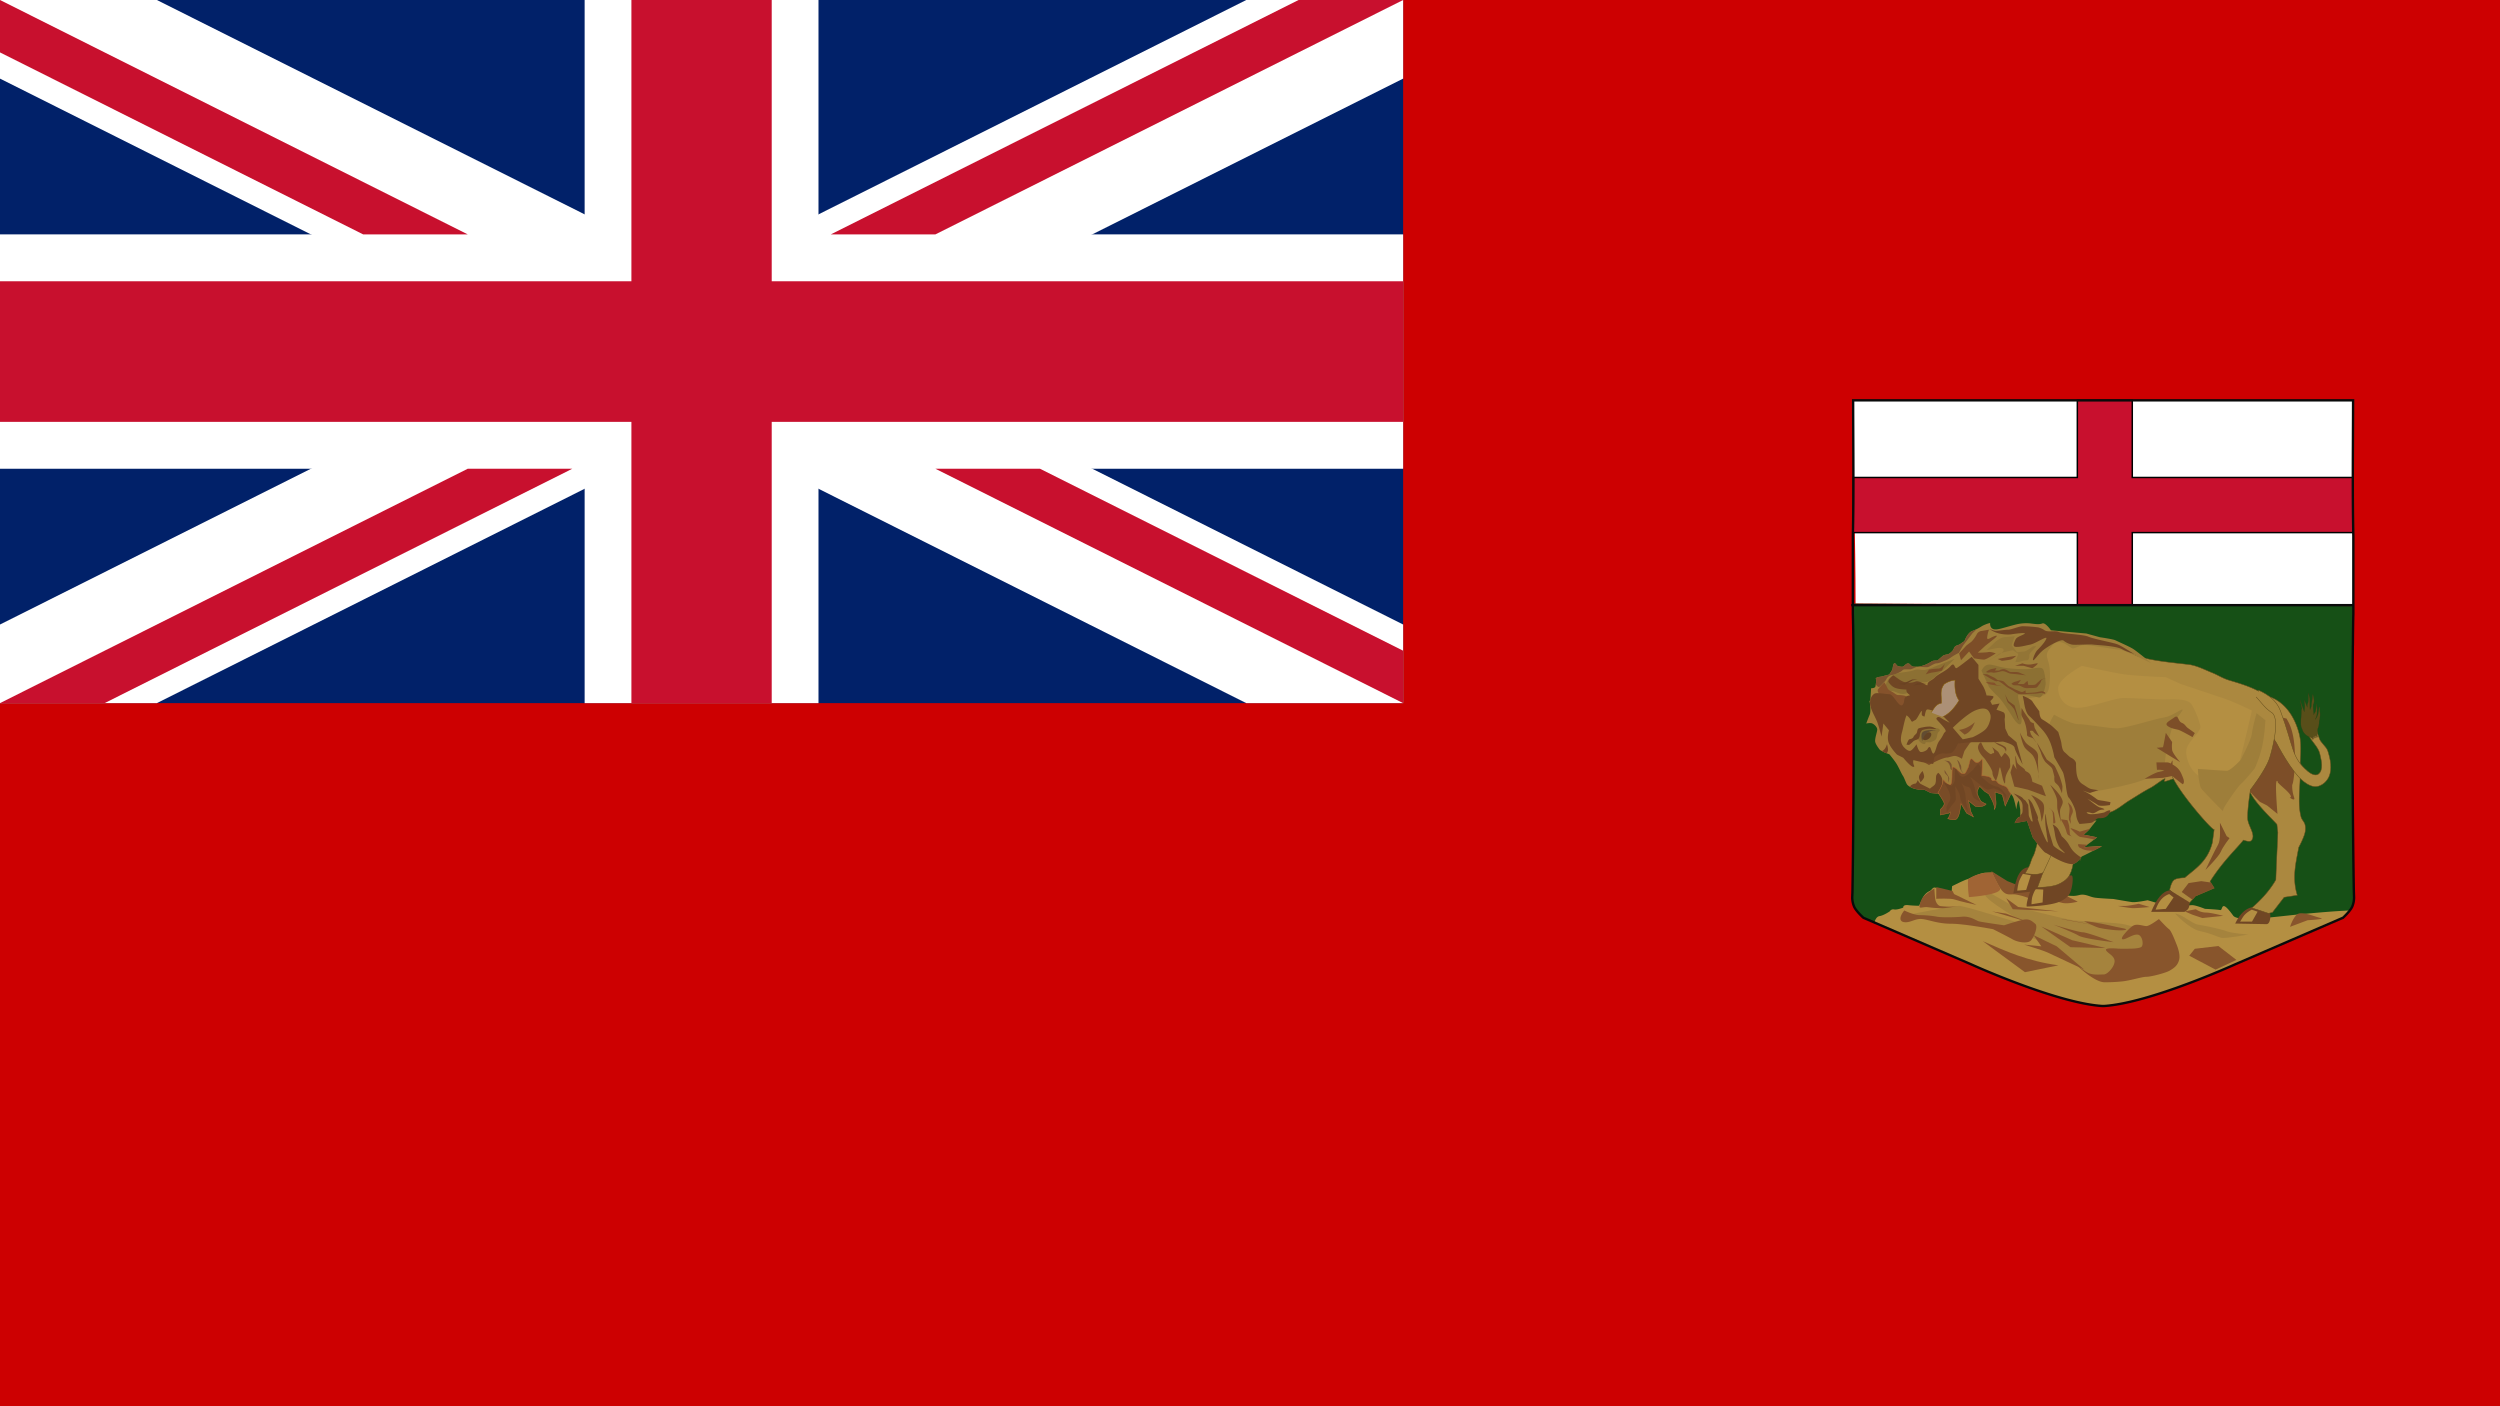 <svg xmlns="http://www.w3.org/2000/svg" viewBox="0 0 1920 1080"><defs><style>.cls-1{fill:#cd0001;}.cls-2{fill:#012169;}.cls-3{fill:#fff;}.cls-4,.cls-5{fill:#c8102e;}.cls-5{stroke:#000;stroke-width:1.14px;}.cls-29,.cls-5{stroke-miterlimit:4.56;}.cls-6{fill:#165016;}.cls-7{fill:#b48f42;}.cls-8{fill:#88552c;}.cls-9{fill:#704624;}.cls-10,.cls-11{fill:#ab883f;stroke:#644d1b;stroke-miterlimit:4.99;}.cls-10{stroke-width:0.34px;}.cls-11{stroke-width:0.37px;}.cls-12,.cls-17,.cls-29,.cls-31{fill:none;}.cls-13{fill:#7d4e28;}.cls-14{fill:#584e19;stroke:#3c3311;stroke-linecap:round;stroke-linejoin:round;stroke-width:0.12px;}.cls-15{fill:#866925;}.cls-16{fill:#9e7e3a;}.cls-17{stroke:#262626;}.cls-17,.cls-19,.cls-25{stroke-miterlimit:5.17;stroke-width:0.37px;}.cls-18,.cls-19{fill:#794c27;}.cls-19{stroke:#b46531;}.cls-20{fill:#8c7033;}.cls-21{fill:#85522b;}.cls-22{fill:#634324;}.cls-23{fill:#614c32;}.cls-24{fill:#6e4523;}.cls-25{fill:#ac9076;stroke:#865c00;}.cls-26{fill:#7f512a;}.cls-27{fill:#7b542f;}.cls-28{fill:#937536;}.cls-29,.cls-31{stroke:#0a0a0a;}.cls-29{stroke-width:1.84px;}.cls-30{fill:#6a4222;}.cls-31{stroke-width:1.84px;}.cls-32{fill:#a5833d;}.cls-33{fill:#a06434;}</style></defs><title>Manitoba Flag1</title><g id="Layer_2" data-name="Layer 2"><g id="Manitoba_Flag" data-name="Manitoba Flag"><path class="cls-1" d="M0,0H1920V1080H0Z"/><path class="cls-2" d="M0,0H1077.61V540H0Z"/><path class="cls-3" d="M0,0V60.37L957.13,540h120.48V479.63L120.48,0ZM1077.61,0V60.37L120.48,540H0V479.63L957.13,0Z"/><path class="cls-3" d="M449,0V540H628.6V0ZM0,180V360H1077.61V180Z"/><path class="cls-4" d="M0,216V324H1077.61V216ZM484.92,0V540H592.68V0ZM0,540,359.2,360h80.32L80.32,540ZM0,0,359.2,180H278.89L0,40.25ZM638.09,180,997.29,0h80.32L718.41,180Zm439.52,360L718.41,360h80.31l278.89,139.75Z"/><path class="cls-3" d="M1807.54,465.26V307.46H1423.22c.1,58.4,1.83,105.64,1.85,156.05Z"/><path class="cls-5" d="M1637.59,464.9V409.05h169.57V366.69H1637.59V307.45h-42.2v59.24h-172c0,14.48-.07,28.5-.08,42.36h172.12V464.9Z"/><path class="cls-6" d="M1423,463.62v8c.3,9.92.5,25.49.54,43.67V517c.44,60-.35,138.82-.81,165.1,0,3.2-.14,5.23-.2,6.89a18.24,18.24,0,0,0,1.42,7.29c1.44,3.43,7.14,8.57,7.14,8.57l82.63,35.71s65.69,29.87,100.9,32.06c.19,0,.4,0,.6,0s.41,0,.61,0c35.21-2.19,100.89-32.06,100.89-32.06l82.64-35.71h.07c.1-.1,5.64-5.18,7.07-8.57a17.51,17.51,0,0,0,1.41-6.69c0-1.73-.14-3.9-.2-7.49-.5-28.84-1.51-121-.74-182,0-1.57,0-3.35.07-4.86.07-9.32.16-17.6.33-23.55v-6.21Z"/><path class="cls-7" d="M1525,670.24c-4.22,0-12.6,4.66-14.48,5.13s-11.31,5.2-11.31,5.2l-.47,5.67s-7-1.43-10.78-3.78-3.72.95-6.06,1.89a11,11,0,0,0-5.19,5.13c-.94,1.88-2.83,6.14-2.83,6.14s-4.19,0-8.42-.47-3.77,1.89-3.77,1.89-4.66,1.88-7,1.41a3,3,0,0,0-3.3,1.42s-4.67,3.24-7.95,3.71c-2.3.33-3.42,3.18-3.91,4.86l74.22,32.07s65.69,29.87,100.9,32.06c.19,0,.4,0,.6,0s.41,0,.61,0c35.21-2.19,100.89-32.06,100.89-32.06l82.64-35.71h.07a55.67,55.67,0,0,0,5.11-5.54c-10.26.4-22.44,1.44-34.55,2.57-24.94,2.32-51.19,6.59-55,1.28-9.85-13.63-7.56-3.71-9.9-4.18s-11.72-.95-11.72-.95-7-2.83-9.83-2.83-12.67,1.89-12.67,1.89l-10.3-2.37-11.25-3.3s-8.91,1.88-12.19,1.41-14.08-2.36-14.08-2.36-9.85-.47-13.6-.94-5.61-1.83-8.89-2.3-4.27.88-8.49.88a38.78,38.78,0,0,1-7.94-.88,15.36,15.36,0,0,0-4.72,1.82c-2.34,1.41-10.8.06-15-1.82s-17.78-6.14-17.78-6.14l-16-10.8Z"/><path class="cls-8" d="M1529.33,669a120.75,120.75,0,0,0,5.54,11.09c2.55,4.26,4.68,6.82,8.51,6.82s3-.42,8.51.86,10.21,4.26,16.59,4.26,10.21,0,14.89,1.28,12.34-.85,12.34-.85l-14.47-7.25s-4.68-.43-9.36-.43-17.44-2.56-20-3.84-10.22-4.26-10.22-4.26Z"/><path class="cls-9" d="M1560.79,666.18c-9.67-1.69-12.56,8.35-14.57,19.92,0,0,26.23-1.6,27-5.31s4.5-17.53,2.65-17.26S1560.79,666.18,1560.79,666.18Z"/><path class="cls-10" d="M1552.14,593.51a5.18,5.18,0,0,0-2,.47c-2.27,1.14-7.39,9.7-7.39,9.7,6.24,5.12,10.25,9.65,10.82,11.93s1.68,6.26,1.68,6.26l6.25,2.83,2.29,3.44,2.22,13.68-1.68,6.8-1.68,6.07-.94,2.42-.21.34c-1.48,2.56-2.06,5.86-3.49,8.49-.89,1.63-2.76,4.85-2.76,4.85s7.63,1.3,11.23.27c5.47-1.57,11.32-4.52,14.32-9.37,1.58-2.55,3.18-6.7,1.55-9.09,1.34-1.87,2.59-3.09,2.95-5.66.57-4,1.75-13.14,1.75-13.14v-9.63c0-6.26,0-7.41-.6-16.51s-1.15-12.53-1.15-12.53-11.31,1.17-14.72.6-8.52-1.75-11.36-1.75c-2.13,0-4.92-.63-7.13-.47Z"/><path class="cls-9" d="M1572.71,675a5,5,0,0,0-5,.53c-2.39,1.85-1.63,3-4.24,3.45-4,.68-7.89,16.65-6.89,17.25,0,0,17.38-.36,25.17-3.71,3-1.3,6.11-3.21,7.7-6.07,2.3-4.14,3.16-13.84,1.57-14.11s-18.28,2.66-18.28,2.66Z"/><path class="cls-10" d="M1580.58,645.49c-1.85,3.72-6.28,13.53-7.87,17s-4.24,9-4.24,9l-3.71,10.09s10.8-.17,15.63-2.25c3.52-1.52,7.14-3.82,9-7.17,3.49-6.24,4.44-19.19,2.59-21.31S1580.58,645.49,1580.58,645.49Z"/><path class="cls-11" d="M1541.66,500.55c-30.92,1.81,12.94,91.14-18,91.37-7.36-1,8.82,11.12,8.82,11.12s.83-2.19,5.89-2.19,16.63,1.51,16.63,1.51,14.4,7.23,20.17,15.92,3.63,2.16,5.8,8.67-.76,19.54-.76,19.54l-4.2,8.42s8.73-3.43,13.79,1.64,8.37,2.46,8.37,2.46.15-1.77.15-4.67-1.43,9.5-.71,5.88c-4-14.91-8.8-20,13.36-33.77a64.72,64.72,0,0,0,9.83-2.7c5.39-1.87,9.75-6,14.62-9,5.4-3.27,10.62-6.78,16.22-9.68,3.62-1.88,13.09-9.62,10.84-6.15-2.79,4.31,12.12-5,13.7-.42,3.2,9.19,15.7,6.65,23.78,5.64,6.23-.78,11.39-5.36,16.73-8.67,7.89-4.91,16.85-9.08,22.43-16.51,5.19-6.92,9.73-15.81,8.91-24.43-.89-9.43-6.13-20.17-14.62-24.34-7.47-3.66-13.84-5.47-21.35-7.74-5.18-1.57-8.47-3.91-12.77-5.65-5.56-2.25-11-5.06-16.89-6.23-11.16-1.59-44.17-3.75-46.92-11.19-45.67-13.44-69.93-9.37-93.78,1.18Z"/><path class="cls-9" d="M1733.73,696.08a37.22,37.22,0,0,0-5,.89c-4.94,1.38-8.91,5.66-12.09,12.33l24,.45c4.06,0,3.53-11.46,1.1-11.9-1-.18-7.92-1.77-7.92-1.77Z"/><path class="cls-11" d="M1739.49,534.63c-.12-.69,18.8,1.5,26.16,28.42,2.57,9.43.64,19.54.88,29.31.28,11.67-2.21,23.71.66,35,.54,2.17,2.55,3.78,3.07,6a13.73,13.73,0,0,1,0,5.95c-.82,4.06-4.83,11.46-4.83,11.46-2.12,11.72-5.32,23.34-1.1,36.79l-10.11,1.55-9,11.67-3.08.66-12.75-4.18c9-7.82,14.71-15,18.47-21.6.42-12.84,1.1-25.26,1.54-36.35,0,0-.66-5.07-.66-5.95s-15.71-14.94-20.45-24.46c-4.93-9.91-7.47-32.39-7.47-32.39"/><path class="cls-12" d="M1501.19,581.16c0,1.53,1.28,7.92,2.3,8.69s2.29.26,4.08,2.3,2.3,2.05,3.32,3.84,2,4.6,1.78,5.62.26.77-.51,2,.48,5.34-1.3,5.86-5.18.39-6.2,1.16-3.72.65-5.25-1.4-2.7-3-3.72-5-5.19-5.38-5.7-6.15,2.57-.33,3.59-2.63a26.9,26.9,0,0,1,2.51-4.34,11.89,11.89,0,0,1,0-3.32c.25-1.79,1-4.1,2.29-4.61a10.94,10.94,0,0,0,2.81-2Z"/><path class="cls-13" d="M1735.51,615.79l5.59,2.82,8,6.46s-2.34-27.18-.23-25.21-2.89-1.67,5.3,5.59,4.34,7.06,4.34,7.06,4.81,3.7,3.24-.52a26.54,26.54,0,0,1-1.34-9.13s1-1.51,1.67-10.25c2.2-30.45-5-38.26-5.94-40.68-58.47-16-57.16,29.25-20.58,63.86Z"/><path class="cls-11" d="M1734.44,530c7.4,3.4,13.78,7.85,16.82,15.63,10.92,29.2,8.23,35.81,21.34,46.88,2.06,1.73,5.61,3.61,7.8,2.06,4.25-3,2.44-10.55,1.23-15.63-1.17-4.9-5.33-8.54-7.83-12.9-2-3.47-5.71-10.54-5.71-10.54l7.79-2.06s4.19,9.94,5.34,13.57,5.34,6.09,6.56,9.84c2,6.27,3.52,13.75.82,19.77-1.59,3.56-5.19,6.74-9,7.4-3.59.62-7.37-1.49-10.26-3.7-9.61-7.32-20.93-29.61-20.93-29.61l-8.62-13.16"/><path class="cls-14" d="M1772.78,532.29s.09,3.21.09,5.14a7.92,7.92,0,0,1-.68,3.2,11.79,11.79,0,0,0-.16,2.69l-2.36-5.72a47.66,47.66,0,0,1,.42,4.8,33.72,33.72,0,0,1-.42,4.29s-1.31-3.44-2.6-7.33-.44-.85.42,3,0,.84,0,4.29-.42,4.28-.42,8.17.48,3.47,1.34,6.06,3.56,4.45,5.72,5.31l.42.17a2.13,2.13,0,0,1,1,.76,4.48,4.48,0,0,1,.26.84.54.54,0,0,0,.25-.42,3.82,3.82,0,0,0-.25-1.1,3,3,0,0,0-.42-.67,4.52,4.52,0,0,1,.84,1c.07.28.33,1.09.33,1.09a1.87,1.87,0,0,0,.17-.92c-.07-.42-.42-1.52-.42-1.52a1.12,1.12,0,0,1,.34.34l.67.93.17.42-.17-1.35-.51-.76.09-.08a1.87,1.87,0,0,1,.67.67c.14.35.59,1.26.59,1.26a7.13,7.13,0,0,0,.08-.92,7.74,7.74,0,0,0-.25-1.43,1.21,1.21,0,0,0,.17.25c.34.41.84.82.84,1.09s.08,1.11.08.76.09-.37.09-.92a7.14,7.14,0,0,0-.09-1.35l.76,2-.08-1.26-.09-1a.94.94,0,0,0,0-.33l.34-.17a4.23,4.23,0,0,1-.09-1.43c.13-.9-.26-1.71.26-2.87a12.66,12.66,0,0,0,.92-4.71c.13-2.31.2-.37.59-3.71s-.09-3.32-.09-6.15-.5-1.43-.5-1.43-.33,2.83-.84,5.14a10.27,10.27,0,0,1-2.27,4.3,18.57,18.57,0,0,0,1.18-3.12c.51-2.18.21-1.65.33-4.21a24.81,24.81,0,0,0-.33-5.06,29,29,0,0,1-.51,4.38c-.51,3.08-.41,1.85-.92,2.61A6.83,6.83,0,0,0,1777,549s-.5-4.22-.5-6.41.07-.85.59-3-.72-5.8-.84-6.31-.16,2.31-.68,5.13-.24,3.19-.5,4.21a14.05,14.05,0,0,1-1,2.45s-.17-3.86-.17-4.89.05-2.51-.08-3.79A29.75,29.75,0,0,0,1772.78,532.29Z"/><path class="cls-11" d="M1665,587.87c.5,8.55.39.35,2.5,6.49,4.47,12.95,33.37,45.68,33,42.51L1699.13,647c-3.7,14.64-13,20-21.29,27.12,0,0-6.11,0-8.3,1.81s-3.24,7.59-3.24,7.59l13.59,11.8,6.25-7.1,14.43-6.14-3.25-5.07c10.13-16,21.64-26.44,25.62-31.82,0,0,4.77,1.89,6.13.37,3.83-4.28-2.68-11.26-2.88-17-.26-7.38,2.16-22.06,2.16-22.06s12-15.42,14.79-24.58a127.24,127.24,0,0,0,3.62-15.3c1.45-8.64,1.59-17-2.17-19.42-5.31-3.44-8.3-8.31-11.91-11.93"/><path class="cls-9" d="M1666.62,683.78c-5.78.45-10.48,6.67-14.51,16.52h25.51c4.16-2,3.72-4.69,4-7.27Z"/><path class="cls-7" d="M1666,686.62c-5.91,2.07-8.52,6.77-10.48,12l7.78-.6,6-8.77Zm63.36,12,4.48,1.56-4.28,7.6h-9.15c2.07-2.95,2.54-5.73,8.95-9.16ZM1569.24,683.2s-4.67-.27-5.49-.27-2.39,3.88-3,6.05a28.51,28.51,0,0,0-.54,5.49l8.5-1.37Zm-15.64-12.1a42.83,42.83,0,0,0-3,5.78,48.16,48.16,0,0,0-1.37,7.15l6.86-.55,3.57-11.28Z"/><path class="cls-15" d="M1580.63,613.14c2.68.92,3.76.41,6,1.08s6.84-.58,8.51-.83,4.76-1.93,3.43-.67a32.92,32.92,0,0,0-3.09,3.34c-.67.84-1.76,1.43-4.34,1.26s-2.51.25-5.18-.42-5.26-3.35-5.26-3.35l-.67-.33Z"/><path class="cls-16" d="M1577.5,548.83s12.57,7.35,18.86,7.35,22,3.15,29.33,3.15,29.34-7.35,36.67-8.4,18.86-11.55,11.52-2.1-7.33,17.85-9.42,25.2-2.1,18.9-2.1,18.9-7.33,3.15-19.91,7.35-44,9.45-44,9.45-4.19-16.8-9.43-24.15-12.57-16.8-15.71-21,4.19-15.75,4.19-15.75Z"/><path class="cls-16" d="M1528.44,478.42a27,27,0,0,0-6.19,2.35,36.4,36.4,0,0,1-7.58,3.84c-3.81,1.44-6,7.86-6,7.86l-1.22.7c-1.19.72-1.89,1.73-4.27,2.45s-2.12,1.84-3.31,3.75a10.38,10.38,0,0,1-3.83,3.15s-2.82.26-4,1.22-4.1,3.58-4.1,3.58-3.34-.26-4.53.7a33.3,33.3,0,0,1-5,2.62,19.1,19.1,0,0,1-7.15,1.39c-2.62,0-2.62,0-4.53-1.92s-4.1,1.27-5,1.75-2.82,0-4-.26-1.92-2.66-2.88-2.19-1.15,3.09-1.39,4.28-2.61,4.37-2.61,4.37-3.65.92-5.32,1.4-2.84.24-4.27,1,0,.71-.43,3.58-.29,1.71-.53,3.14-3.31,1.4-3.31,1.4l-.52,8.12v6.2l8.63-1,9.49-1s1.42.5,5.23,3.84,5.76-1.94,7.67-5.76,8.1-10,8.1-10l5.23-4.8s5.76-2.84,8.62-3.32,10.47-1,12.38.44c1,.71,2,3.93,2.87,7.16a.22.22,0,0,1,0,.08,164.88,164.88,0,0,0-2.61,22c0,4.39,19.69,46.54,19.69,46.54s12.27,4.8,14.9,6.11,7.92,6,9.23,8.63,2.62,9.8,2.62,9.8c1.18-7.76,1.29-4.71,1.93-7.07l1.12,7.5v5.24c-1.74-.06-3.11,2-4.36,4.89l9.58-1.74,4.36,12.66s8.1,11.23,9.85,11.67c1.13.28,11.94,8,19.74,8.78,4.37.44,7.42-5.54,8.21-5.85,2.19-.88,15.45-7.81,15.45-7.81l-4.52,0-9.26.7,10-7.51L1600.14,641a31.59,31.59,0,0,0,4.79-4.37c1.32-1.75,5.23-6.55,5.23-6.55l-8.28.44s-4.44-8.38-4.87-9.69-3.92-6.63-5.23-8.82-2.18-2.18-1.74-4.37,2.18-6.1,1.74-8.3-3.92-9.68-5.23-11.87-4.79-7.42-4.79-7.42-3.13-11-4.44-12.75-.86-3.92-3.93-6.11-6.09-5.32-6.09-7.08c0-.78-1-2.61-2.18-4.54,0,0-.07-.05-.09-.09-1.45-2.39-3.2-4.88-3.92-5.85-1.22-1.62-5.42-6.33-6.1-7.07.62-.08,10.7-1.34,13.94-2.27s4.32-3.86,4.79-6.72a62.66,62.66,0,0,0,.44-13.89c-.48-4.77-1-4.73-1.92-8.55s1-5.74,2.88-8.13,2.89-3.84,6.71-3.84,8.59,4.81,10,4.81,1.85-.49,5.66-1.93,9,.05,13.33.53,14.3,2.36,17.16,2.36,24.31,10.47,24.31,10.47-11.39-9.52-14.72-11.43-11-5.25-12.9-6.2-11.93-2.36-11.93-2.36l-10.46-2.88-16.73-1.49-10.45-1s-4.24-6.19-6.62-5.24-5.25.48-9.07,0a32.33,32.33,0,0,0-10,.53c-2.38.47-10.46,2.84-12.37,3.31s-5.24,1.44-7.14,0-1.48-4.27-1.48-4.27Z"/><path class="cls-16" d="M1435.67,538.4c.61,1.51,1.21,8.18.3,10.3s-2.72,7-2.72,7a10.59,10.59,0,0,1,3.93-.3c1.82.3,4.54,3,4.54,4.85s-2.12,7.28-1.51,9.7,3.63,6.06,3.63,6.06l3.32,1.82,3.94,1.52s3.31,4,5.12,6.74,4.25,8.41,5.16,9.63,2.12,4.84,3,6.36,2.86,2.51,4.57,3.27a27.55,27.55,0,0,0,5.72,1.28H1478l4.84,2.42,5.75.61,3.63-.61s6.35-1.21,8.47-3.33,10.58-7.58,10.58-7.58,7.56-3,7.56-7-2.11-8.79-.6-17.58,1.51,5.45,1.81-9.7,5.75-4.25-1.51-24.25,1.21-13.64-8.47-20.61-14.82-7.28-18.45-6.67-18.75-.91-21.47,1.51-11.79,8.19-16,10.31-6.35,1.82-8.77,5.46-9.68,8.79-9.68,8.79Z"/><path class="cls-9" d="M1488.6,593.5a5,5,0,0,0-1.59,2.2c-.42,2.32.08,3.73-.64,6-.54,1.66-2.86,2.64-4.17,4-2.22-1.28-7.09-3.46-7.61-4a20,20,0,0,1-1.81-2.57s-.88,2.7-1.89,2.7-3.94,1.15-3.77,2.5c.24.14.49.28.74.4s.78.38,1.14.54a27.66,27.66,0,0,0,5.66,1.29H1478l3.5,1.75,1.35.68,5.45.6a16.84,16.84,0,0,0,2.36-3.78c.9-2.47,1.51-5.35.81-7.89A9.42,9.42,0,0,0,1488.6,593.5Z"/><path class="cls-9" d="M1449.24,571.5c-1,3.38-2.38,4.62-3.84,5.33l1.75,1,1.65.69C1450.81,576.78,1449.82,574.07,1449.24,571.5Z"/><path class="cls-17" d="M1516,564.15c0,.29-.11.49-.22.45"/><path class="cls-18" d="M1481.51,587.53a75.3,75.3,0,0,1,7.62-3.83c1.67-.71,4.77-1.91,6.2-1.91s4.52-1.43,6.43-1.19,5,2.15,5,2.15l1.91-6s3.57-5.25,4.29-6.21,3.81-1.67,1.67-1.67-8.34,0-11-.24-4.77,2.63-5.72,4.54-2.15,2.86-5,3.34-5,.72-7.86,1.19-2.38-.23-4.29,1.44-8.34,2.15-8.34,2.15,2.62,3.58,4,3.82,5,2.39,5,2.39Z"/><path class="cls-19" d="M1522.25,583c.48,1.91-.15,12.73-.15,12.73s6.88.11,7.35,2.5a1.42,1.42,0,0,0,2.39,1l1.79.81c1.19,2.87,5.58,3.12,7.08,4.26,2.17,1.66,1.55,3.61,3.75,5.14L1540,619l-2.22-8.77-5.52-2c-.13,5.3,2,9.23-.7,13.63.79-2.68-1.48-7.27-4.24-12.17l-3-1.85-3.92-3.91s-1.91,2.87-1.91,4.78,2.86,6.69,2.86,6.69l3.34,1.91s1.9,0-1,1.43-6.67.48-6.67.48l-5.24-4.3,1.9,8.6,1.91,3.82-5.24-2.87-4.29-7.16-1,6.21s-1,4.77-2.86,5.73-6.2-.48-6.2-.48a19.9,19.9,0,0,0,1.91-4.3c.47-1.91-1,0-1,0l-6.67,1.43v-4.3s3.34-2.86,2.86-4.77-4.76-8.12-4.76-8.12,3.8-5.55,3.91-9.44c.05-1.76,2.16,3.14,5.18,3.43,2.86.29.81-13.32,2.57-13.58,1.52-.23,4.79,4,6.34,4.72,2.76,1.21,3.44-.89,3.44-.89l1.91-3.82,1.43-5.73c2.44-3,3.37,6.74,9-.48Z"/><path class="cls-20" d="M1501.27,505.91s-14,5.45-15.89,6.23a28.85,28.85,0,0,1-6.93,2.31c-2.69.39-5.39-.77-7.7,0a38.27,38.27,0,0,1-7.06,1.62c-2.69.38-10.19,1-12.89,4.87s-4.69,10.87-4.69,10.87a24.56,24.56,0,0,1,6.55-1.15c3.08,0,5.19,2.62,9.81,2.24s7.13-5.72,9.44-7.65,4.42-.72,7.88-1.49,9.11-6.8,11-8,10.45-9.89,10.45-9.89Z"/><path class="cls-21" d="M1447.2,524c2.85,4.54,2.14,5.5,4.76,6.69s4.29,3.1,5.72,3.1,5.72.24,6.43,1.2,6.44,2.86,3.82,3.58-2.63,6.93-4.77,6.45a19.33,19.33,0,0,1-6.67-3.35c-1-.95-7.15-6.68-8.1-6.92a16.78,16.78,0,0,0-3.34-.72c-1,0-4-2.86-2.62-4.77a41.67,41.67,0,0,1,3.34-3.82Z"/><path class="cls-9" d="M1514.24,504.43s-9.55,7.66-11.46,8.61-1.44-5.26-4.78-1.43-9.08,5.74-11.94,8.61-5.73,2.88-5.73,5.75c0,1.67-6.11-4.12-9.53-2.42a13.83,13.83,0,0,1-8.56.16c-3.74-1.22-7.82-5.37-8.4-4.91-.82.65-4.62,3.78-3.3,5.3.65.74,2.3,3.27,5.23,4.3,3.58,1.27,8.48,1,8.41,1.32-.6,2.88,3.73,4.15,2.29,4.39-5.73,1-2.86,4.31-5.25,7.18s-7.17-8.14-10-8.14-9.56-1.44-11.47-.48-4.3,4.31-3.34,9.1,4.3,9.57,5.73,13.88,2.87,10.06,2.87,10.06l1.43-10.06,4.3,5.27s-1.91,5.74,0,10.05,6.21,8.62,6.21,8.62l4.78,2.41s7.51,9.31,8.47,6.43c-1.43-2.87-.69-4.65-.69-4.65l6.55,1.56,5.73.47,2.87,1,.95-5.27s2.87-2.87,6.21-2.87,6.21.48,8.12-1.43,3.82-6.23,3.82-6.23h.48s8.12-1,11.47-1h13.37c3.35,0,9.08-.48,9.08-.48s8.6,1.91,9.07,4.78,6.21,12.93,6.21,12.93L1548.64,570l-6.21-5.27-2.39-5.27-.48-7.18s1-4.31-1-5.26a39.48,39.48,0,0,0-5.26-1.92l2.39-4.79-5.73,1-1.44-2.87s3.83-3.35,1.91-3.83a24.33,24.33,0,0,0-4.77-.48,28.56,28.56,0,0,0-2.39-6.7c-1.43-2.4-3.82-6.23-3.82-6.23V510.65Z"/><path class="cls-16" d="M1464.23,549.37c-1.43,3.11-2.38,8.62-3.34,12.45a21.06,21.06,0,0,0-1,6.46,9.49,9.49,0,0,0,1.68,4.79c.71,1,4.06,4.55,6,3.35s4.3-4.79,4.3-4.79,1.43,5,2.86,5.75,5-1,5.5-1.92,1.67-3.11,2.62-.48,1.68,5.51,3.11,2.4,1.43-5.75,3.58-8.62a27.53,27.53,0,0,0,3.35-5.51c.71-1.43,2.86-1-.24-4.78s-5.5-5.75-5.5-6.47,1.2-2.15,3.35-.72,6.92,3.83,6.92,3.83l-4.53-4.54c-1.91-1.92-4.54-4.31-6.93-4.55s-5.26-1.68-6.21-1-1.67,5.27-1.67,5.27-1.91-.24-2.15-1.44.71-4.07-.72-2.15-3.1,6-4.54,6.46-2.15,2.15-3.1,0a11.25,11.25,0,0,0-3.35-3.83Z"/><path class="cls-20" d="M1478.68,570.79c-.14-1.37,2.76-.36,4.07-.83s2.88-.94,3.82-2c1.2-1.41,1-3.61,1.79-5.26.37-.74,1.72-1.26,1.43-2-.8-2.11-4.33-1.36-6.57-1.56a14.18,14.18,0,0,0-6.09.36c-1.46.55-3.34.36-3.7,2.88s-.72,4.78-.12,5.86,2.68,3.23,4.54,3.23c.34,0,.94-.27.83-.6Z"/><path class="cls-22" d="M1482.91,563c.83,1,.16,3-1.49,4.29s-3.66,1.57-4.49.54-.17-2.95,1.48-4.28S1482.07,561.93,1482.91,563Z"/><path class="cls-23" d="M1476.2,569.21c1.67-5.55,4.44-8.36,11.09-8.17,0,0-8.45-1.29-10.91,1.44-1.5,1.67-.18,6.73-.18,6.73Z"/><path class="cls-24" d="M1464.18,571.91s1.38-3.94,2.22-4.15,2.56-.4,3.19-1.88,2.16-2,2.58-3.27.43-2.73,1.27-3.15a13.77,13.77,0,0,1,3.16-.84,25.78,25.78,0,0,1,5.47-.63,10,10,0,0,1,5,1.89,42.88,42.88,0,0,1-4.63-.21,19.69,19.69,0,0,0-6.11,1.06c-.84.42-1.89,2.74-1.89,3.58s-.42,2.75-1.47,3.38-2.53.63-3.79,1.9a32.66,32.66,0,0,1-3,2.53Z"/><path class="cls-25" d="M1483.1,547.22c2-2.47,3.46-6.54,7.89-7.19.31-5.45-1.57-9.71,2.15-14.6a17.65,17.65,0,0,1,8.35-3.11c-.47,6.1.28,11.95,3.11,15.56-3.62,6-7.76,10.49-12.66,12.69"/><path class="cls-9" d="M1476.52,592.09s-2.49,2.64-2.75,4.33c-.22,1.48,1.18,4.34,1.18,4.34s2.46-2.37,2.75-3.94-1.18-4.73-1.18-4.73Z"/><path class="cls-16" d="M1499.77,558.91s10.8-10.85,17.74-13.5c2.57-1,5.75-1.88,8.21-.66,1.64.81,2.56,2.83,3,4.61a9.83,9.83,0,0,1-.66,4.94,14.05,14.05,0,0,1-2.79,5.43c-2.71,3-10.18,6.42-10.18,6.42l-7.72,1.65"/><path class="cls-26" d="M1504.53,560.55c4.06-.49,8.11-2.36,12.16-5.92-1.58,3.93-3.3,7.76-7.88,9.55Z"/><path class="cls-9" d="M1565.33,481.82a100.56,100.56,0,0,0-11.89-.88c-2.64,0-8.81,2.65-11,2.65s-7.49.88-9.7.88-7.93-3.09-2.64,0,12.34,3.09,15,2.65,12.77-1.77,9.25,0-5.73,2.21-6.61,4.42-2.64,5.29.88,5.29,6.17-.88,10.58-1.76,13.65-7.51,12.33-4.42-5.29,7.07-7,8.83-4.84,9.72-2.2,7.07,4-5.3,8.37-8.39,12.33-7.51,14.1-6.18a15.32,15.32,0,0,0,6.6,3.09c2.65.44,13.22-.44,16.3,0s17.18.88,22,3.53,12.77,4.41,10.57,4-10.57-6.62-14.54-7.94-18.06-4-22-5.74-20.27-2.21-22.47-3.54-8.37.45-11-1.32a14.92,14.92,0,0,0-4.85-2.21Z"/><path class="cls-13" d="M1680.77,559.48c-2.65-1.77-2.21-3.1-5.29-4.42s-2.2-6.62-5.73-4-7.93,4.41-4.84,6.62,6.6,2.21,8.81,3.09,10.13,5.3,10.13,5.3l1.76-3.09Zm-17.41,3.35-1.76,9.27-.44,1.77-4.85.44s2.2,1.33,5.73,3.53,12.33,7.51,12.33,7.51-5.72-6.62-6.16-9.27a25.47,25.47,0,0,1,0-6.18Z"/><path class="cls-13" d="M1668.4,584.1c-.19-.1-.58,1-1.18,2.29a7.65,7.65,0,0,0-2.73-.89h-8.39l.44,5.76a14.76,14.76,0,0,1,5.67.52,41.38,41.38,0,0,1-4.79,1.18c-3,.74-10.38,5.16-10.38,5.16l14.14-.74,7.14-1.4c3.09,2.69,8,6.35,8,6.35s1.76-.9.44-4.43-2.22-5.76-4.42-8a18.63,18.63,0,0,0-3.83-2.8V585.5C1668.54,584.57,1668.5,584.16,1668.4,584.1Z"/><path class="cls-9" d="M1553.44,534.36s6.17,2.21,7.49,4.42,5.28,7.5,5.28,7.5,0,4.86,2.21,6.18,4.84,3.09,6.6,4.42,5.73,5.3,5.73,5.3,1.76,5.73,2.2,7.5.44,6.18,2.65,8,3.52,3.53,5.28,4.41,3.53,2.65,3.53,4.42,0,6.62.88,9.71,2.2,4.86,4.4,6.18,4.41,3.09,6.17,3.53,5.73.89,5.73.89L1605,609s-7.49-2.64-4.41-1.32a41,41,0,0,1,7.49,4.42c2.65,1.76,2.21,2.2,5.29,2.64s7.49,1.33,7.49,1.33l-.44,2.21s-7.49,1.32-9.25,0-7.93-4.86-7.93-4.86,7.49,6.18,9.25,6.62,5.73,1.77,2.2,1.77-5.73,3.53-8.37,2.65-5.29-.89-2.64.44S1616,624,1616,624s6.52-3.87,4.31.11-4.94,4.26-8,4.26-3.77,3.11-6.41,3.55-8.81.89-8.81.89a14.48,14.48,0,0,1-2.64-7.51c-.44-4.86-4.41-11.48-5.73-12.8s-2.2-9.72-2.2-9.72-1.32-7.94-2.2-9.71-6.61-11.48-6.61-11.48a59.35,59.35,0,0,0-2.65-10.15,33,33,0,0,0-7-11.48s-6.61-7.51-9.7-10.16-4-11-4-11Z"/><path class="cls-18" d="M1521.45,570a4.57,4.57,0,0,0-2,5.74c1.35,4,4.38,6.08,5.39,7.77s5.39,7.43,5.39,10.13,2.7,6.08,2.7,6.08,1.35-3.72,1.68-5.07,1-7.09,1.69-4.73,1.68,8.11,2.36,9.8,1.35,3.71,1.35-.68,3.37-8.44,3.7-9.79,0-2,0-5.07-4-6.08-4-6.08l-2.7,3.38-2.36-4.05-4.71-3.72s2.69,4.73,1,4.73-1,1.69-3.37,0a20.2,20.2,0,0,1-3.71-3.38l-1.35-2.7Zm22.58,23.3,3,10.81,10.45,2.36,13.81,5.07-3-8.11-7.41-3s-.68-4.73-2.36-6.41-3-1.35-3.37-2.71-5.39-3.71-6.07-6.07-1.34-7.1-1.34-3.38a62.57,62.57,0,0,0,1,9.12l-2.7-4.39Zm15.84,17.22a38.76,38.76,0,0,1,6.4,11.15c1.09,3,1.68,9.46,1.68,9.46s3.27-9.63,1.35-13.85c-1.6-3.53-9.43-6.76-9.43-6.76Zm-8.55-48s1.43,7.67,3.34,11c1.74,3,5.46,4.59,7.15,7.64,2.39,4.32,3.17,9.43,3.81,14.33a21.37,21.37,0,0,1,0,2.86s-.26-8.6-.48-12.89c-.12-2.39.57-5-.47-7.17-1.78-3.65-6.52-5-9.06-8.12a51.17,51.17,0,0,1-4.29-7.64Z"/><path class="cls-9" d="M1493.18,600.9c.72,2.39,1.91,3.1,3.58,6.92s1,6.93.24,7.88a36.25,36.25,0,0,0-2.15,4.06l.24,4.06s3.34-4.53,4.29-5.73,2.38-2.62,2.62-3.82-.24-5.49-.24-7.16-.48-4.54.48-2.39,2.38,3.82,2.86,6,.24,3.34,2.14,6.45,4.53,6.68,4.53,6.68-1.19-4.53-1.67-7.16-.24-4.54-.95-7.88a46.09,46.09,0,0,0-2.86-7.88,7.93,7.93,0,0,0,2.62,2.63c1.67,1,3.57.23,4.53,2.62s1.19,5.73,2.86,6.93,5,3.1,5,3.1-4-6.68-4.29-9.07a32.69,32.69,0,0,0-2.62-8.12c-.72-1.43-2.38-3.34.24-1.2s4,3.11,6,4.78,5.24,4.3,6.67,3.82,3.81-.95,3.81-.95a33.25,33.25,0,0,1,5.48,2.38c1.91,1.2,4,6,4,6l.24-3.34-3.34-4.06s-2.86-2.39-4-2.39-4.29-1.43-5.72-2.38-6.48-5.47-6.48-5.47l0-6.47s-1.43-3.59-2.38-2.87a36.79,36.79,0,0,0-3.58,4.3s-4.76,4.54-5.95,4.77-1.67,1.2-3.58,0-4-7.88-4.29-4.53,0,4.77-.24,7.64a6.72,6.72,0,0,1-2.62,4.54Z"/><path class="cls-13" d="M1510.34,495.59l-5.72,6.2,1.43,5.26,6.2-6.69,3.81,5.26s5.72.95,7.62.95,9.06-4.78,9.06-4.78-3.82-1.43-5.72-1-8.1.48-8.1.48l5.72-5.26,6.67-5.25s4.29-3.34,1-2.39-6.19,3.82-6.19,1.43a23.71,23.71,0,0,1,1.42-6.21l-5.71,1a4.62,4.62,0,0,0-3.82,2.87,23.4,23.4,0,0,1-3.81,5.25Zm23.83,10.5,7.62-1.43,6.67-1s-2.38,2.39-4.29,2.87-6.67,1-6.67,1Zm13.34,5.26,5.72-1.91a14.78,14.78,0,0,0,4.76.95c2.39,0,3.34-.48,6.2-.95s-3.34,3.82-3.34,3.82l-6.67-1.91Z"/><path class="cls-27" d="M1492.81,584a7.81,7.81,0,0,1,2.86,1.35,6.12,6.12,0,0,1,1.69,2.37,11.92,11.92,0,0,1,.67,2.87s1.18,1.35,1,.34,0-2.37-.17-3.55-2-2.87-2-2.87Zm10.28-.33c.33,1,.84,2,1.34,3.71a16.63,16.63,0,0,0,1.35,4c.85,1.52,2.53,3,1.86,2s-1.18-1-1.35-2.36.17-2.37-.51-3.55-.5-1.35-1.18-2.36a5.25,5.25,0,0,0-1.51-1.52Zm-9.61,7.59c0,1-.33,1.86.68,3s1.85,1.52,2,2.87.17,3.89.17,3.89a10.06,10.06,0,0,0,.67-3c0-1.35-2-4-2-4Z"/><path class="cls-18" d="M1531.22,569.63a36.6,36.6,0,0,0,3.54,2.53c.84.51,3.2,1.18,4.38,2.54a5.6,5.6,0,0,1,1.35,2.7s1.18-2.54-.67-3.89a22.23,22.23,0,0,0-4.72-2.36Zm43.28,33s4,6.62,5,10.31c.77,2.84.14,5.89.66,8.78a92.16,92.16,0,0,0,2.85,9.87s-1.16-6.14-.88-9.21c.22-2.42,2.42-4.63,2-7-1-5.23-9.63-12.73-9.63-12.73Z"/><path class="cls-9" d="M1546.38,609.31a65.36,65.36,0,0,1,5.32,5.24,7.45,7.45,0,0,1,1.66,5.32c0,2.74.12,4.24-.79,5.33a4.39,4.39,0,0,1-1,.87v1.31c-1.74-.06-3.11,2-4.36,4.89l9.58-1.74,4.36,12.66s8.09,11.26,9.84,11.7c1.13.28,12,7.94,19.78,8.73,3.59.37,6.21-3.54,7.5-5.15a31.9,31.9,0,0,1-5.32-4.1c-2.19-2.2-2.89-3.81-4.53-6.55a26.71,26.71,0,0,0-5-5.5,60.39,60.39,0,0,0-2.7-5.59c-1.09-1.83-4.73-4.24-4.18-3.15s1,2.94,1.74,7.69,3,9.46,4.45,10.74,4,3.87,2.7,3.14-8-4.56-8.54-6-1.81-6-2.35-7.51-1.54-5.46-2.27-8.39-1.38-12.24-1.57-5.85,1.22,12.44,1.22,13.54,1.45,7,.35,5.85-4.7-10-4.7-10l-2.7-7.86s1,.15-.44-3.32-3.21-7.65-3.57-8.38-3.33-5-3-3.15,1.29,5.86,1.65,7.69,1.66,9.17,1.66,9.17-1.11.15-1.66-1.31-1.48-2.54-1.48-4.37-.35-7-.35-7a33.21,33.21,0,0,0-2-3.24c-.73-.91-.9-.36-2.18-2S1546.38,609.31,1546.38,609.31Z"/><path class="cls-21" d="M1573.76,620.61s2.36,1.46,2.73,3.66a78.91,78.91,0,0,1,.36,8s1.46.37,1.64-.54-.72-5.3-.91-7-3.82-4.2-3.82-4.2Zm9.11,8.59c.18,1.09,1.64,2.74,3.1,6.39s1.09,5.3,3.1,6l3.46,1.28s-2.92-.73-2.92-2.74-.36-3.29-.36-4.75-1.46-5.48-1.46-5.48Zm5.29-13c.54,2,1.27,3.65,1.27,5.11a38.68,38.68,0,0,1-.36,4s-.55,3.47.18,4.93l1.27,2.56s-.36-3.29-.36-4.2a14.34,14.34,0,0,1,1.28-3.65,5.59,5.59,0,0,0,.54-2.2,11.94,11.94,0,0,0-1.27-3.83,20,20,0,0,0-2.55-2.74Zm2.57,19.89c-.54-.1-.67.11-.17.61,2,2,5.42,5.66,6.88,6s4.2.69,5.84,1,4,.79,4,.79l.87.43,2.44-1.83L1600.14,641a31.59,31.59,0,0,0,4.79-4.37c.11-.14.3-.35.44-.52a10.34,10.34,0,0,1-1.74.78l-6.36,1.84A47,47,0,0,0,1590.73,636.12Zm5.67,12.22c-1.28,0,.34,2.45.34,2.45l2.71,1.39a17.17,17.17,0,0,0,3.83,1c1.46.15,2.7.11,4.36.35,3.48-1.79,6.7-3.49,6.7-3.49h-4.53l-9.23.7,2.61-1.92C1601.63,648.74,1597.6,648.34,1596.4,648.34Z"/><path class="cls-18" d="M1564.46,570.37c.91,3.29,2.92,7.13,3.1,8.22a22.12,22.12,0,0,0,3.28,6.58c1.09,1.1,3.64,3.29,3.64,3.29a5.7,5.7,0,0,1,1.83,2.37c.36,1.28,1.46,5.67,1.46,5.67s-.37,3.29.54,4.38,2.19,1.83,3.1,3.47,2.19,4.94,2.19,4.94.36-3.84.36-5.12-1.46-5.66-1.82-6.76-3.28-7.67-4-8.95-6.2-5.12-6.2-5.12Z"/><path class="cls-20" d="M1521.73,515c1.49-2.25,3-5.25,7.48-4.5s6.36,1.87,12.34,2.62a115.81,115.81,0,0,0,15.34.75c4.49,0,10.84-2.62,12.34.38s1.87,10.87,1.87,10.87-1.49,11.62-5.61,10.5-13.47-2.63-15-2.25.37,6.37.37,6.37,3.37,15.74.75,16.49-6.36-6.37-8.6-9.74-6.36-9.75-9-12a72.79,72.79,0,0,1-6.36-6.75Z"/><path class="cls-18" d="M1552.61,543.7a42.16,42.16,0,0,0-.18,5.3c.18,1.1,1.82,3.65,2.19,4.75a35.48,35.48,0,0,1,1.27,4c.37,1.64.91,5.48.91,5.48s-.36,1.64.55,2.19,3.28,1.1,4,1.65,2.92,4,2.55,3.28-4.19-6.39-4.19-6.39l-.73-2.56s2-.73,2.73.55,4.56,3.84,4.56,3.84l-3.64-6.76-.73-3.66a5.12,5.12,0,0,1-2.19-.91c-.91-.73-.73-1.46-2.37-3.47a85.21,85.21,0,0,1-4.74-7.31Z"/><path class="cls-13" d="M1525.27,516.12a9.92,9.92,0,0,1,4.56-2.38c1.09-.18,3.46-.73,3.46-.73l-1.09,2h3.09a6.06,6.06,0,0,1,4-1.1c2,.37,3.83,2.2,4.93,2.2s5.1-.19,6.38.36,5.28,2.19,5.28,2.19-4.92-.54-6-.73-4.2-.36-5.65-.54-3.65-1.47-4.56-1.65a5.21,5.21,0,0,0-3.46,0,28.83,28.83,0,0,1-4.93.91c-.73,0-2-.54-3.28-.18a4.35,4.35,0,0,1-2.73-.36Zm19.5,9a7.36,7.36,0,0,1,3.1-1.65,22.24,22.24,0,0,0,3.83-1.28c.73-.18-.55,1.28-1.09,2a10,10,0,0,1-.92,1.1h2c.73,0,2.55.37,3.1-.36a14.32,14.32,0,0,1,2.37-2l.54,3.1h2.56c1.45,0,2.73,0,3.46-.73a28.87,28.87,0,0,1,2.19-2,6,6,0,0,1,2.37-1.64,12.47,12.47,0,0,1,3.1-.73s-2.92.54-3.47,1.46-.91,2.37-1.64,3.1-1.46,2.56-2.91,2.74a38.16,38.16,0,0,1-4.56.19c-1.28,0-2.74.36-4.56-.37s-2.55-1.46-4.19-1.64-2.92,0-3.65-.19A4.77,4.77,0,0,1,1544.77,525.07Z"/><path class="cls-13" d="M1522.53,517.94c1.64-.18,3.47-.36,4.74.37s3.83,1.83,4.74,2.37,1.64,1.65,3.28,1.83,3.1.37,4,1.28,2.74,2.92,4,3.47,4.2,2.19,4.2,2.19l4,1.65a2.57,2.57,0,0,0,2.55,0c1.09-.55,1.64-1.28,1.64-.37s-.37,1.46.73,1.46,2.19-.18,3.64-.18a32.36,32.36,0,0,0,3.83-.37s4-.91,4.74-.73a11.67,11.67,0,0,1,2,.92s.54.73-.19.91-2.37-.73-2.37-.73a49.74,49.74,0,0,1-4.92.73c-1.09,0-4.37.18-5.47.18s-5.46.55-6.92.19-5.11-2.93-5.11-2.93-3.64-2-4.37-2.55-3.1-2.38-3.1-2.38-2.92-2.19-3.83-2.19-.36.55-2.37-.18a35.08,35.08,0,0,1-5.28-2.93l-2.92-1.64Z"/><path class="cls-21" d="M1524.9,524c.92.18,2.37,1.46,3.47,1.65l5.28.91c1.1.18,4.38.55,2.92.18s-3.1-.36-3.83-1.28-.54-1.09-1.82-1.28-.55.19-2.19-.18a12.26,12.26,0,0,0-3.83,0Z"/><path class="cls-18" d="M1539.68,532.94c1.55,3.88,1.55,5.94,2.83,7a33,33,0,0,1,4.13,4.39c1,1.29,3.87,10.85,3.61,8.52s-3.09-11.11-3.09-11.11l-4.65-3.35Z"/><path class="cls-27" d="M1517.81,483.31c-.87.41-1.84.82-3.14,1.3-3.81,1.44-6,7.86-6,7.86l-1.22.7c-1.19.72-1.89,1.73-4.27,2.45s-2.12,1.84-3.31,3.75a10.38,10.38,0,0,1-3.83,3.15s-2.82.26-4,1.22-4.1,3.58-4.1,3.58-3.34-.26-4.53.7a33.3,33.3,0,0,1-5,2.62,19.1,19.1,0,0,1-7.15,1.39c-2.62,0-2.62,0-4.53-1.92s-4.1,1.27-5,1.75-2.82,0-4-.26-1.92-2.66-2.88-2.19-1.15,3.09-1.39,4.28-2.61,4.37-2.61,4.37-3.65.92-5.32,1.4-2.84.24-4.27,1,0,.71-.43,3.58c-.23,1.35-.22,1.23-.26,1.48.87,1.38,1.94,2.39,2.7,2,1-.52,3.41-3.33,4.44-4.37s1.53-3.85,4.88-4.62a24.84,24.84,0,0,0,7.49-2.89c1-.77,1.5-1.57,2.79-1.57H1467c1.29,0,4.38-2,5.93-2s6.37.52,7.66.27,4.91-2.89,6.71-2.89,4.64-1.31,5.93-1.83a21.25,21.25,0,0,0,5.23-2.79,45.58,45.58,0,0,1,5.92-3.41l3.31-5.68,7.23-9.51a19.08,19.08,0,0,0,2.88-2.88Z"/><path class="cls-13" d="M1493.73,509.79c-3,3.34-3.71,3.71-5.93,3.71a47.71,47.71,0,0,0-6.3.75l-2.59,3.71s4.07-1.49,5.56-1.49a55.2,55.2,0,0,0,7-1.48Z"/><path class="cls-28" d="M1547.36,488.42c-1.6.64-6.39.64-8.63,1s-5.76,2.89-7,4.17-6.07,5.77-6.07,5.77,6.07-1.29,8-1.61,5.12-.32,5.12,1.61-7,5.44-7,5.44l-7,4.17s8.31-5.13,9.91-6.41,11.19-3.2,11.19-3.2l4.16,2.88-2.24,6.09s2.88.32,4.16-.32,5.43-1,5.43-1a4.36,4.36,0,0,0,1-1.93c.32-1.28-.32-2.56,1.28-4.16s4.16-4.49,4.16-4.49-2.24-.64-3.52.64a28.16,28.16,0,0,1-5.11,3.21l-6.08.64-4.16-5.45Z"/><path class="cls-13" d="M1704.89,631.78c0,4.45.74,13.36-1.48,17.07s-9.63,19.31-9.63,19.31,10.37-10.4,11.85-14.11,6.67-10.39,6.67-10.39l-2.23-1.49Z"/><path class="cls-7" d="M1663.12,520c-5.35,0-24.63-1.08-32.12-2.15s-32.13-6.44-32.13-6.44-18.21,9.66-18.21,17.17,5.36,15,15,15,27.85-7.51,35.35-7.51,23.56,1.07,31,1.07,18.21-1.07,21.42,4.29a62.69,62.69,0,0,1,6.43,16.1c1.07,4.3-9.64,11.81-10.71,18.25s4.28,20.39,13.92,21.46,24.63-4.29,26.77-11.8,9.64-39.71,9.64-39.71-12.85-6.44-22.49-9.66l-32.13-10.74Z"/><path class="cls-13" d="M1690.63,676.72l-9.79,1.48-5.3,6.86,8.25,5.91,2.35-2.73,14.44-6.2-2.73-4.28Z"/><path class="cls-16" d="M1688,590.53c0,4.56,1.36,12.76,2.27,14.59s16.83,17.78,16.83,17.78a17,17,0,0,1,1.82-4.11c1.36-2.28,9.55-14.58,12.28-16.86s10.46-11.85,10.46-11.85a88.45,88.45,0,0,0,5.91-17.78,148.12,148.12,0,0,0,2.28-19.15l-6.82-5.47s-3.19,11.4-3.64,16-8.64,20.05-8.64,20.05-7.74,8.21-10.47,8.21S1688,590.53,1688,590.53Z"/><path class="cls-29" d="M1421.78,464.76h385.44"/><path class="cls-30" d="M1472.61,521.85h-4.06l-6.1,2.72-4.74.68,5.08.68,6.09-3.4Zm-3.39,4.75,3.39-2,6.78.68-6.1.68Z"/><path class="cls-31" d="M1423.21,307.43c.06,37,.52,71.22-.21,104.22v59.94c.3,9.92.5,25.49.54,43.67V517c.44,60-.35,138.82-.81,165.1,0,3.2-.14,5.23-.2,6.89a18.24,18.24,0,0,0,1.42,7.29c1.44,3.43,7.14,8.57,7.14,8.57l82.63,35.71s65.69,29.87,100.9,32.06c.19,0,.4,0,.6,0s.41,0,.61,0c35.21-2.19,100.89-32.06,100.89-32.06l82.64-35.71h.07c.1-.1,5.64-5.18,7.07-8.57a17.51,17.51,0,0,0,1.41-6.69c0-1.73-.14-3.9-.2-7.49-.5-28.84-1.51-121-.74-182,0-1.57,0-3.35.07-4.86.07-9.32.16-17.6.33-23.55V411.65c-.72-33-.26-67.24-.2-104.22Z"/><path class="cls-32" d="M1461.59,703.34c6.73,0,64,6.75,64,6.75s18.52,5.07,34.52,10.13,49.12,35.3,56.7,32.77,28.34-15.89,33.39-17.58,6.74-18.56,6.74-18.56-18.53-5.07-24.42-6.76-33.68-2.53-40.42-3.37-46.3-11-46.3-11l-19.37-11s-5.05.84.84,5.91,21,14.34,21,14.34,17.68,7.6,10.11,5.91-48.84-15.19-53.89-15.19-42.94,7.59-42.94,7.59Z"/><path class="cls-8" d="M1462.5,699.23c-3,3.6-4.78,8.39,0,9s8.37-3,13.76-2.4,12,3.6,22.12,3.6,32.3,4.19,32.3,4.19,10.76,5.4,15,7.8,12,3.59,14.35.59,5.38-10.78,3-12.58-4.19-4.2-9.57-3-14.35,4.2-14.35,4.2-16.75-2.4-19.14-3-6.58-4.19-13.15-3.6-16.15.6-19.14,0a77,77,0,0,0-13.16-1.19c-4.78,0-12-3.6-12-3.6Zm195.55,6.59s-7.18,5.4-9.57,5.4-6.58-1.8-9.57-.6-7.77,7.19-7.77,7.19-3,3.6-.6,3.6,7.78-4.2,11.36-3.6,4.79,8.39,2.4,9.59-7.78,1.2-10.77,1.2H1627s-10.76-1.2-9.56,1.2,6.57,4.19,6.57,8.39-5.38,10.19-8.37,10.19-8.37.59-12-1.2-12.56-9-4.78-2.4,13.75,9.59,17.34,9.59a121.3,121.3,0,0,0,13.16-.6c6.57-.6,15.54-3.6,19.13-3.6s15-3,17.94-4.79,6-3.6,7.18-8.39-2.39-12.59-2.39-12.59-3.59-9.59-5.39-10.79-7.77-7.79-7.77-7.79Z"/><path class="cls-8" d="M1554.5,725.47s15.19,4.63,17.83,5.95,28.39,13.24,28.39,13.24l-21.13-17.87-17.83-8.6,6,8.6Zm13.21-13.9,22.45,15.88,27.07.66-25.75-6Zm-44.91,11.25,32.36,23.82,25.75-5.29C1557,738.18,1540.14,730.35,1522.8,722.82Z"/><path class="cls-33" d="M1511.53,675.27c-.6,5.37.59,13.73.59,13.73s26.8-1.79,23.82-7.16-6-11.94-6-11.94c-7.77.18-13.88,2-18.46,5.37Z"/><path class="cls-8" d="M1487.05,681.28v9s11.31-.59,14.28.6S1518,695,1518,695l-17.27-8.36-1.19-2.38Z"/><path class="cls-8" d="M1485.58,682.37s.42,7.18.84,8.86,1.69,4.22,3.79,4.64a61,61,0,0,0,9.26.43,45.28,45.28,0,0,0,7.16-.85s-12.21,2.11-15.15,2.11a104,104,0,0,1-11-.84c-3.37-.42-6.31,1.26-6.31-.42a15.78,15.78,0,0,1,2.94-7.6c1.69-2.11,8.42-6.33,8.42-6.33Z"/><path class="cls-8" d="M1681.34,734l4.26-5.33,18.11-2.14,13.84,10.67-16,7.47Z"/><path class="cls-8" d="M1540.73,689.84l9.27,6.75,31.15,3.38-35.36-1.69Zm36.21,20.25s15.15,5.91,19.36,8.44,27,5.07,27,5.07S1603,716,1599.67,716,1576.94,710.09,1576.94,710.09Zm5.89-4.21c3.37,0,32,5.9,32,5.9l10.1,1.69Zm-53-5.91c3.37.84,28.63,8.44,28.63,8.44l-17.69-6.75ZM1678,700c3.36-.84,8.42-1.69,8.42-1.69a14,14,0,0,0,7.57,2.53c4.21,0,13.47,2.53,13.47,2.53l-16,1.69-7.58-2.53Zm-27-3.38-8.42-2.53s-7.57,1.69-10.94,1.69h-5.05s8.42,1.69,11.78,1.69,12.63-.85,12.63-.85Zm107.77,15.19,13.48-5.06s14.31-.84,10.1-1.69-15.16-5.91-18.52-2.53-5.06,9.28-5.06,9.28Z"/><path class="cls-8" d="M1600.51,707.56c5.9,0,21,3.38,24.42,4.22s11,1.69,6.74,2.53-16-.84-19.37-1.68S1600.51,707.56,1600.51,707.56Z"/><path class="cls-32" d="M1670.4,701.66c5,0,12.63,7.59,17.68,8.43s17.68,3.38,21.89,5.07,16.84,2.53,16.84,2.53-17.68,3.37-21,2.53-7.58-3.37-16-5.06-19.36-13.5-19.36-13.5Z"/></g></g></svg>